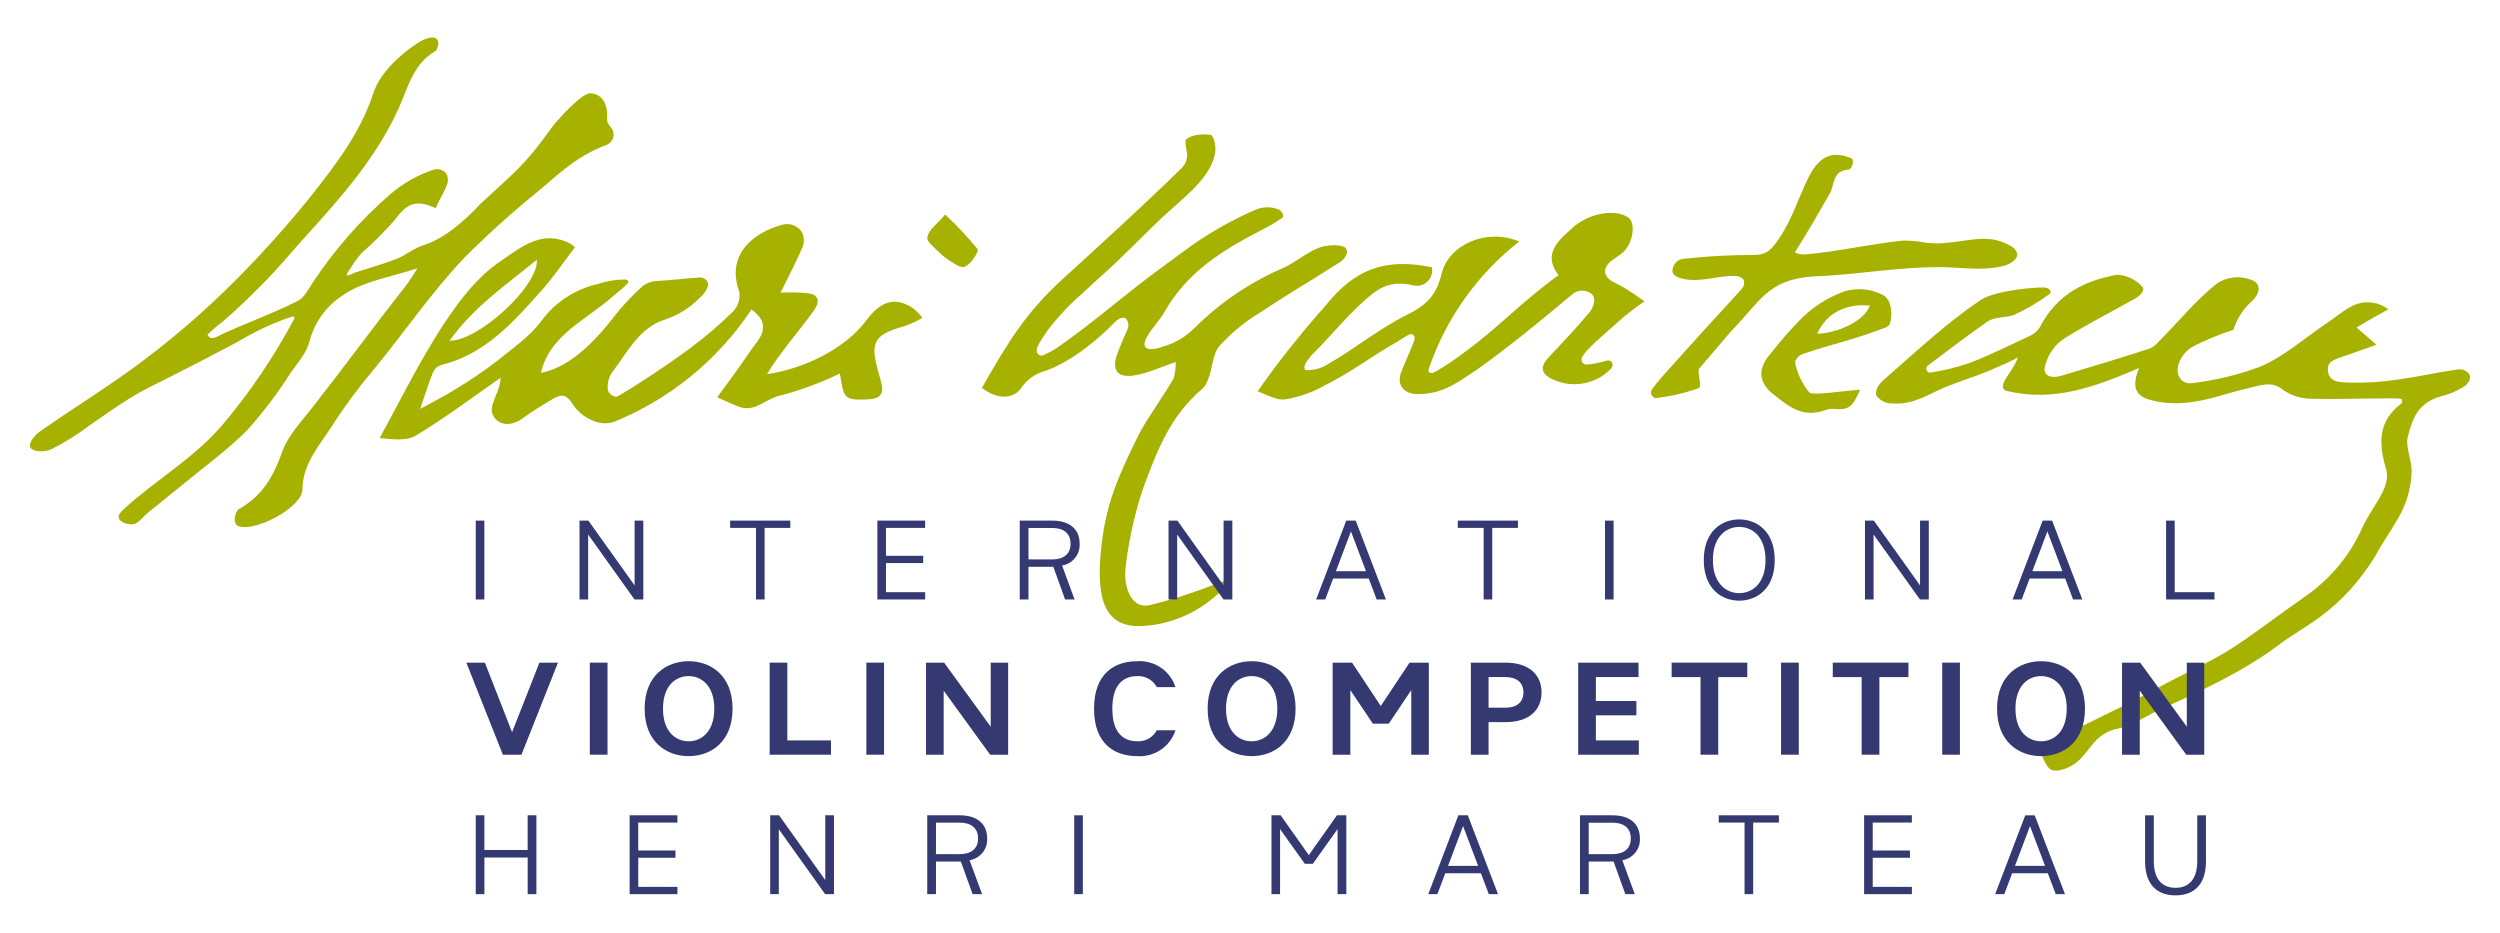 <?xml version="1.0" encoding="UTF-8"?>
<svg id="Ebene_1" xmlns="http://www.w3.org/2000/svg" version="1.1" viewBox="0 0 335 125">
  <!-- Generator: Adobe Illustrator 29.2.1, SVG Export Plug-In . SVG Version: 2.1.0 Build 116)  -->
  <path id="Pfad_1805" d="M150.866,75.751c.418-3.527,1.199-7.002,2.329-10.37,1.84-4.92,3.53-9.536,7.914-13.287.261-.226.464-.512.592-.833.859-1.741.656-3.618,1.7-4.895,1.57-1.733,3.382-3.229,5.38-4.443,3.465-2.315,7.069-4.422,10.581-6.668.466-.252.839-.648,1.062-1.129.171-.344.069-.761-.243-.985-.59-.436-2.484-.33-3.5.074-1.624.651-3.086,1.928-4.587,2.627-4.086,1.735-7.838,4.172-11.085,7.2-1.921,1.873-2.793,2.735-5.634,3.554-1.7.491-2.413-.017-1.788-1.245.67-1.316,1.61-2.11,2.527-3.682,3.1-5.317,7.663-8.084,12.683-10.718,1.048-.507,2.055-1.094,3.012-1.756.3-.245.057-.785-.408-1.1-1.011-.43-2.155-.424-3.162.017-3.474,1.497-6.757,3.404-9.779,5.68-2.427,1.791-2.627,1.905-4.427,3.266-4.144,3.133-7.452,6.054-11.692,9.055-.826.64-1.738,1.161-2.709,1.546-.38.012-.7-.281-.721-.661-.015-.59.892-1.914,1.571-2.863,1.351-1.75,2.872-3.362,4.542-4.811,1.324-1.25,2.01-1.847,3.162-2.893,2.8-2.539,4.916-4.82,7.673-7.4,2.721-2.551,6.668-5.369,7-8.839.07-.732-.23-2.046-.634-2.119-.684-.124-2.484-.139-3.3.63-.19.178.031,1.109.12,1.714.124.778-.142,1.567-.711,2.112-5.065,4.953-10.434,9.844-15.893,14.82-4.977,4.535-7.31,8.392-10.864,14.619,1.961,1.568,4.375,1.675,5.479-.283.724-.92,1.714-1.595,2.836-1.93,3.942-1.279,8.071-5.082,9.259-6.36.318-.343.98-1,1.656-.776.417.412.518,1.046.249,1.567-.453,1.045-.928,2.1-1.323,3.171-.765,2.082-.131,3.231,2,2.983,1.859-.216,3.642-1.108,5.806-1.813.026.749-.075,1.497-.3,2.212-1,1.844-3.738,5.643-4.658,7.522-2.537,5.175-4.319,8.913-4.969,14.774-.977,8.107.925,10.93,5.189,10.871,3.571-.141,6.994-1.46,9.737-3.751.813-.675,1.374-1.174,2.061-1.762-.12-.2-.24-.4-.361-.6-.723.261-1.447.523-2.171.786-2.592.992-5.242,1.824-7.935,2.493-2.843.662-3.652-3.016-3.26-5.32" fill="#a7b100" fill-rule="evenodd"/>
  <path id="Pfad_1806" d="M329.354,49.502c-2.7.375-5.372,1-8.077,1.369-2.203.331-4.432.461-6.659.39-.959-.039-2.708.021-2.684-1.817.013-1.123.918-1.271,2.616-1.868,1.3-.457,2.6-.92,3.887-1.378-1.182-1.027-1.919-1.671-2.658-2.312.86-.539,1.692-.978,2.564-1.5.431-.254.909-.466,1.7-.934-.467-.351-.993-.616-1.554-.782-2.849-.694-4.241.981-6.691,2.623-3,2.013-5.8,4.57-9.111,5.914-2.865,1.045-5.84,1.758-8.867,2.127-1.523.23-2.358-1.093-1.894-2.524.331-1.03,1.044-1.893,1.992-2.413,1.722-.874,3.513-1.608,5.353-2.194.455-1.439,1.277-2.734,2.385-3.759,1.282-1.123,1.427-2.532-.106-2.985-1.518-.565-3.217-.348-4.544.581-2.836,2.248-5.126,5.15-7.716,7.713-.321.405-.732.729-1.2.948-4.045,1.314-7.717,2.406-11.79,3.628-1.551.468-2.8,0-2.173-1.613.404-1.358,1.267-2.533,2.442-3.324,3.112-1.985,6.449-3.618,9.659-5.454.734-.42,1.126-1.107.91-1.437-.869-1.003-2.106-1.611-3.43-1.688-4.439.793-8.109,2.673-10.35,7-.371.599-.932,1.056-1.593,1.3-2.669,1.236-5.168,2.524-7.918,3.554-1.72.585-3.489,1.012-5.287,1.274-.304-.077-.488-.386-.411-.69.017-.067.046-.131.086-.188,2.739-2.089,5.256-3.975,8.063-5.96,1-.712,2.546-.474,3.592-.916,1.686-.763,3.284-1.706,4.768-2.811.316-.322.008-.7-.492-.833-.456-.132-6.63.241-8.765,1.67-4.65,3.111-8.733,6.984-12.977,10.686-.524.454-1.225,1.3-.991,2.123.51.679,1.318,1.067,2.167,1.04,2.9.227,4.953-1.352,7.3-2.28,2.8-1.105,4.329-1.462,7.108-2.746.824-.333,1.625-.718,2.4-1.153-.712,2.06-2.992,3.9-1.575,4.485,6.357,1.547,11.8-.491,17.812-3.05-1.367,3.217.21,3.958,1.78,4.35,4.707,1.176,8.967-.744,12.307-1.519,2.46-.571,3.675-1.2,5.383.223,1.107.712,2.4,1.079,3.716,1.056,3.937.128,11.762-.2,11.949.046.165.16.17.423.01.588-.008.008-.016.016-.025.024-3.144,2.371-3.037,5.355-2.028,8.778.754,2.573-2.017,5-3.458,8.432-1.573,3.277-3.932,6.114-6.868,8.258-5.247,3.7-7.96,5.84-10.665,7.526-2.984,1.862-6.422,3.334-9.616,5.1-3.151,1.742-6.413,3.28-9.639,4.884-.955.477-1.983.807-2.951,1.263-1.174.551-2.321,1.162-3.477,1.748.62,1.094,1.026,2.81,1.921,3.118.932.323,2.6-.415,3.476-1.2,1.712-1.535,2.343-3.778,5.346-4.354,1.823-.35,3.465-1.546,5.2-2.342,5.7-2.615,11.547-5.225,16.608-9.071,3.164-2.4,8.091-4.23,12.8-11.91.3-.76,1.466-2.333,3.027-5.024,1.064-1.868,1.655-3.968,1.72-6.117.06-1.19-.814-3.365-.544-4.492.585-2.443,1.288-4.63,4.381-5.55,1.108-.257,2.166-.696,3.13-1.3.453-.307,1-.907.843-1.512-.306-.596-.964-.925-1.625-.811" fill="#a7b100" fill-rule="evenodd"/>
  <path id="Pfad_1807" d="M58.375,27.9c-2.786-1.31-3.946-.5-5.565,1.668-1.365,1.549-2.828,3.008-4.381,4.368-.505.59-.965,1.217-1.376,1.876-.372.57-1.271,1.659.428.737,1.894-.613,3.824-1.144,5.68-1.865,1.22-.474,2.27-1.423,3.507-1.8,2.884-.886,5.632-3.328,7.689-5.546,4.576-4.248,6.014-5.229,9.543-10.2.728-1.023,4.053-4.643,5.165-4.643.914,0,2.484.655,2.287,3.465,0,.785.608,1.043.785,1.569.249.704-.057,1.484-.719,1.83-3.909,1.5-5.733,3.22-9.193,6.183-3.514,2.834-6.871,5.857-10.058,9.055-4.425,4.668-8.081,10.075-12.184,15.04-2.003,2.376-3.851,4.877-5.533,7.49-1.657,2.63-3.88,4.956-3.932,8.495-.035,2.4-6.576,5.869-8.711,4.818-.386-.19-.594-1.332.125-2.181,3.2-1.758,4.7-4.369,5.883-7.714.771-2.177,2.566-4.052,4.053-5.949,4.23-5.39,8.23-10.87,12.473-16.248.548-.7.991-1.473,1.608-2.406-3.56,1.2-7.33,1.723-10.08,3.678-2.142,1.404-3.696,3.544-4.368,6.015-.326,1.518-1.535,2.886-2.484,4.223-1.719,2.71-3.654,5.277-5.785,7.677-2.748,2.782-5.968,5.1-9,7.6-1.472,1.215-2.97,2.394-4.447,3.6-.626.512-1.165,1.352-1.855,1.493-.658.134-1.773-.166-1.993-.779-.173-.417.22-.833.623-1.2,4.213-3.876,9.217-6.686,13.105-11.143,3.742-4.405,6.999-9.199,9.716-14.3.113-.171.138-.442-.206-.393-1.775.578-3.498,1.308-5.147,2.183-.85.413-1.7.958-2.519,1.39-3,1.592-6.01,3.164-9.047,4.684-1.723.863-3.242,1.569-4.871,2.573-1.875,1.154-3.876,2.56-5.685,3.83-1.574,1.189-3.251,2.233-5.012,3.121-.75.346-2.454.507-2.871-.312-.171-.676.764-1.677,1.413-2.13,3.876-2.711,7.9-5.211,11.751-7.961,5.221-3.747,10.117-7.927,14.638-12.495,3.493-3.52,6.797-7.222,9.9-11.09,3.3-4.192,6.558-8.383,8.3-13.708.852-2.6,3.384-5.055,5.9-6.7.482-.315,1.714-1.038,2.447-.679.714.379.183,1.611-.028,1.732-3.012,1.732-3.66,4.9-4.948,7.727-2.969,6.528-7.656,11.839-12.427,17.083-1.887,2.073-3.639,4.241-5.614,6.219-1.773,1.776-3.334,3.359-5.539,5.246-.708.525-1.379,1.098-2.009,1.715.42.906,1.32.236,1.693.061,3.482-1.632,6.965-2.831,10.431-4.6.871-.443,1.443-1.636,2.052-2.549,2.889-4.345,6.349-8.282,10.288-11.704,1.741-1.509,3.77-2.65,5.964-3.353.552-.108,1.121.075,1.507.485.28.42.353.945.2,1.426-.382,1.158-1.019,2.006-1.564,3.293" fill="#a7b100" fill-rule="evenodd"/>
  <path id="Pfad_1808" d="M189.128,44.759c-.34-.039-1.284.687-1.921,1.043-3.5,1.96-5.7,3.845-9.99,6-1.565.853-3.264,1.433-5.024,1.716-.907.148-2.329-.514-3.667-1.1,1.436-1.985,2.123-3.015,3.838-5.171,2.059-2.6,2.991-3.727,5.245-6.276,3.974-5,8.091-6.422,14.258-5.162.241,1.107-.462,2.2-1.57,2.441-.32.07-.653.061-.969-.024-3.285-.785-4.963.668-6.717,2.255-2.619,2.374-4.827,5.165-6.864,7.11-.512.655-1.275,1.519-.825,2,1.103.065,2.198-.233,3.115-.85,3.533-2.029,6.793-4.714,10.432-6.519,2.627-1.3,4.021-2.629,4.708-5.542.941-3.971,6.145-6.145,10.4-4.314-5.628,4.396-9.848,10.342-12.14,17.106-.127.648.415.594.931.325,1.418-.82,2.777-1.738,4.068-2.746,4.464-3.259,7.564-6.7,12.406-10.173-2.315-3.04.263-4.867,2.18-6.619,2.5-1.937,5.6-2.142,7.129-1.141,1.182.774.566,3.745-.757,4.772-.659.512-1.076.757-1.408,1.01-1.266.967-1.259,2.227.379,2.983.149.068.59.289.958.491,1.048.615,2.063,1.286,3.04,2.01-1.152.764-2.25,1.608-3.284,2.525-1.829,1.67-4.781,4.02-5.126,5.082-.1.556.173.728.552.867.962-.07,1.913-.253,2.832-.546.662-.132.958.553.576,1.055-1.986,2.081-5.062,2.696-7.695,1.539-1.629-.711-2.006-1.621-.712-3.008,1.863-2,3.769-3.974,5.507-6.081.431-.523,1-1.8.241-2.438-.814-.635-1.973-.561-2.7.171-4.362,3.628-7.99,6.643-12.428,9.83-3.058,2.057-4.73,3.309-7.82,3.431-2.021.112-3.288-1.083-2.516-3.038.6-1.521,1.758-4,1.758-4.365.063-.294-.124-.583-.417-.646-.001,0-.002,0-.004,0" fill="#a7b100" fill-rule="evenodd"/>
  <path id="Pfad_1809" d="M248.033,21.195c.546.135.127,1.484-.3,1.519-2.265.184-1.823,1.95-2.594,3.319-1.423,2.47-2.934,5.119-4.624,7.776.469.243,1.002.337,1.526.269,4.3-.376,8.524-1.37,12.816-1.827.986-.031,1.973.047,2.942.234,1.164.174,2.347.174,3.511,0,2.6-.238,4.992-1.034,7.429.132.637.3,1.39.577,1.561,1.41.1.711-.967,1.364-1.642,1.553-2.935.821-5.93.2-8.906.21-5.1.015-9.989.839-15.092,1.179-.736.049-.736,0-1.742.074-6.158.45-7.059,3.431-10.884,7.256-1.525,1.76-2.691,3.2-4.362,5.1-.27.564.44,2.4-.061,2.624-1.89.669-3.851,1.115-5.844,1.331-.322-.2-.665-.5-.5-.991.256-.684,3.678-4.34,5.574-6.463,2.184-2.447,4.442-4.831,6.626-7.28.255-.307.325-.728.181-1.1-.375-.63-1.31-.563-1.955-.525-1.76.1-3.523.643-5.273.5-1.122-.091-2.323-.457-2.312-1.176-.003-.913.736-1.656,1.649-1.659.004,0,.008,0,.012,0,3.067-.332,6.151-.497,9.236-.495,1.751.01,2.4-.755,3.384-2.2,1.776-2.608,2.6-5.5,3.969-8.226,1.136-2.255,2.7-3.792,5.682-2.549" fill="#a7b100" fill-rule="evenodd"/>
  <path id="Pfad_1810" d="M240.534,48.541c.285,1.477.935,2.858,1.89,4.02.307.5,4.337-.164,6.839-.343-.778,1.592-1.1,2.842-3.328,2.588-.438-.063-.885-.014-1.3.141-2.755.987-4.531-.1-6.676-1.859-2.2-1.548-2.659-3.465-.686-5.724,1.47-1.813,2.158-2.647,3.677-4.24,1.741-1.868,3.912-3.282,6.325-4.119,1.752-.495,3.629-.271,5.215.622,1.061.8,1.084,2.687.792,3.656-.146.486-.59.6-1.178.821-4,1.5-6.987,2.107-10.477,3.31-.533.167-.946.591-1.1,1.128M250.556,40.949c-3.27-.319-5.83,1.044-7.057,3.765,2.623-.025,6.395-1.713,7.057-3.765" fill="#a7b100" fill-rule="evenodd"/>
  <path id="Pfad_1811" d="M126.649,28.742c1.553,1.448,3.007,3,4.351,4.644.2.266-.8,1.969-1.693,2.34-.577.238-1.33-.355-1.943-.712-.628-.398-1.208-.868-1.728-1.4-.853-.814-1.441-1.3-1.373-1.8.144-1.03,1.284-1.728,2.386-3.07" fill="#a7b100" fill-rule="evenodd"/>
  <path id="Pfad_1812" d="M121.249,43.682c.816-.286,1.603-.648,2.351-1.082-.322-.427-.687-.82-1.089-1.172-2.381-1.719-4.415-1.211-6.417,1.489-2.886,3.893-8.507,6.535-13.3,7.214,1.4-2.454,4.273-5.781,5.887-8,.573-.719,1.065-1.55.845-2.084-.284-.689-.984-.7-1.657-.794-1.087-.083-2.178-.095-3.267-.036,1.122-2.3,2.117-4.194,2.966-6.158.211-.594.197-1.245-.042-1.829-.521-.929-1.6-1.393-2.633-1.133-3.906,1.037-7.634,3.985-5.844,8.931.173.945-.101,1.916-.743,2.631-1.858,1.842-3.848,3.547-5.953,5.1-3.1,2.275-7.062,4.891-9.563,6.337-.662.269-1.321-.551-1.334-.857-.123-.919.142-1.848.732-2.563,1.84-2.378,3.444-5.8,7.041-6.9,1.693-.574,3.228-1.539,4.478-2.817.588-.466,1.012-1.107,1.211-1.83-.077-.511-.491-.905-1.006-.955-2,.125-4,.392-5.99.482-.625.047-1.225.26-1.739.619-1.273,1.141-2.456,2.378-3.539,3.7-2.066,2.7-5.812,7.213-10.151,7.976,1.107-5.069,6.226-7.151,9.765-10.354.132-.107.269-.222.414-.343v.008l.256-.224c.461-.349.884-.747,1.259-1.187.05-.245-.046-.314-.418-.4-1.224-.001-2.44.196-3.6.584l.007.011c-3.085.672-5.815,2.455-7.671,5.009-1.452,1.975-3.919,3.7-5.838,5.267-1.84,1.419-3.764,2.725-5.762,3.911-1.349.852-2.789,1.56-4.6,2.559.714-2.082,1.148-3.5,1.7-4.871.184-.45.546-.803,1-.977,6-1.434,9.822-5.806,13.655-10.123,1.546-1.742,2.859-3.692,4.378-5.68-.164-.176-.348-.332-.548-.464-3.783-1.967-6.506.318-9.351,2.282-6.41,4.167-11.538,15.061-16.261,23.751,1.682.153,3.546.411,4.822-.335,3.307-1.937,8.12-5.482,11.4-7.773-.071.832-.295,1.644-.662,2.394-.457,1.259-.86,2-.2,2.942.813,1.164,2.447,1.121,3.8.117,1.279-.949,2.309-1.544,3.625-2.355,1.526-.941,2.171-1.012,3.148.555.682,1,1.661,1.76,2.8,2.171.871.363,1.845.391,2.735.078,7.488-3.062,13.884-8.302,18.358-15.042,3.2,2.361.608,4.276-.265,5.741-1.692,2.452-2.705,3.838-4.337,6.027,1.422.612,1.778.835,2.9,1.261,2.294.864,3.528-1.189,6.018-1.61,2.589-.718,5.109-1.667,7.529-2.834.535,3.38.538,3.593,3.688,3.472,2.268-.089,2.187-1.183,1.663-2.966-1.33-4.538-1.146-5.624,3.352-6.871M71.934,34.814c.276,3.465-7.832,10.926-11.694,10.836,3.235-4.514,7.5-7.419,11.694-10.836" fill="#a7b100" fill-rule="evenodd"/>
  <rect id="Rechteck_1888" x="63.75" y="69.762" width="1.154" height="10.566" fill="#343972"/>
  <path id="Pfad_1813" d="M85.019,80.328l-6.205-8.697v8.7h-1.158v-10.569h1.186l6.194,8.68v-8.68h1.169v10.566h-1.186Z" fill="#343972"/>
  <path id="Pfad_1814" d="M102.457,70.738v9.589h-1.154v-9.589h-3.463v-.976h8.063v.976h-3.446Z" fill="#343972"/>
  <path id="Pfad_1815" d="M117.567,80.328v-10.566h6.4v.977h-5.25v3.738h4.991v.974h-4.987v3.9h5.25v.976h-6.404Z" fill="#343972"/>
  <path id="Pfad_1816" d="M142.318,75.775l1.675,4.552h-1.27l-1.576-4.372h-3.332v4.372h-1.171v-10.565h4.357c2.276,0,3.673,1.1,3.673,3.105.073,1.428-.943,2.682-2.355,2.907M141.002,70.752h-3.187v4.211h3.186c1.479,0,2.454-.683,2.454-2.1,0-1.431-.976-2.114-2.454-2.114" fill="#343972"/>
  <path id="Pfad_1817" d="M163.947,80.328l-6.208-8.7v8.7h-1.155v-10.566h1.187l6.192,8.68v-8.68h1.171v10.566h-1.187Z" fill="#343972"/>
  <path id="Pfad_1818" d="M184.473,80.327l-1.056-2.8h-4.777l-1.058,2.8h-1.22l4.038-10.565h1.267l4.046,10.565h-1.24ZM179.014,76.54h4.029l-2.015-5.33-2.014,5.33Z" fill="#343972"/>
  <path id="Pfad_1819" d="M199.962,70.738v9.589h-1.153v-9.589h-3.467v-.976h8.063v.976h-3.443Z" fill="#343972"/>
  <rect id="Rechteck_1889" x="215.068" y="69.762" width="1.154" height="10.566" fill="#343972"/>
  <path id="Pfad_1820" d="M233.054,80.489c-2.34,0-4.746-1.576-4.746-5.444s2.406-5.445,4.746-5.445,4.761,1.576,4.761,5.445-2.421,5.444-4.761,5.444M233.054,70.606c-1.673,0-3.526,1.236-3.526,4.439s1.854,4.438,3.526,4.438c1.691,0,3.526-1.236,3.526-4.438s-1.836-4.439-3.526-4.439" fill="#343972"/>
  <path id="Pfad_1821" d="M257.27,80.328l-6.209-8.7v8.7h-1.155v-10.566h1.187l6.192,8.68v-8.68h1.172v10.566h-1.187Z" fill="#343972"/>
  <path id="Pfad_1822" d="M277.795,80.327l-1.056-2.8h-4.774l-1.058,2.8h-1.222l4.031-10.565h1.268l4.046,10.565h-1.235ZM272.335,76.54h4.03l-2.017-5.33-2.013,5.33Z" fill="#343972"/>
  <path id="Pfad_1823" d="M290.255,80.328v-10.566h1.153v9.59h5.332v.976h-6.485Z" fill="#343972"/>
  <path id="Pfad_1824" d="M70.708,119.815v-4.908h-5.8v4.909h-1.158v-10.567h1.155v4.65h5.8v-4.65h1.171v10.566h-1.168Z" fill="#343972"/>
  <path id="Pfad_1825" d="M84.372,119.815v-10.566h6.4v.976h-5.25v3.741h4.991v.974h-4.987v3.9h5.25v.976h-6.404Z" fill="#343972"/>
  <path id="Pfad_1826" d="M110.569,119.815l-6.209-8.7v8.7h-1.154v-10.566h1.186l6.194,8.68v-8.68h1.169v10.566h-1.186Z" fill="#343972"/>
  <path id="Pfad_1827" d="M129.924,115.266l1.675,4.552h-1.27l-1.575-4.372h-3.333v4.372h-1.171v-10.568h4.357c2.277,0,3.674,1.1,3.674,3.1.077,1.432-.94,2.691-2.357,2.916M128.607,110.24h-3.186v4.211h3.186c1.479,0,2.454-.682,2.454-2.1,0-1.431-.976-2.114-2.454-2.114" fill="#343972"/>
  <rect id="Rechteck_1890" x="143.947" y="109.25" width="1.154" height="10.566" fill="#343972"/>
  <path id="Pfad_1828" d="M179.233,119.815v-8.713l-3.316,4.65h-1.07l-3.317-4.65v8.714h-1.154v-10.567h1.232l3.773,5.333,3.771-5.333h1.256v10.566h-1.175Z" fill="#343972"/>
  <path id="Pfad_1829" d="M199.499,119.815l-1.055-2.8h-4.779l-1.055,2.8h-1.22l4.031-10.565h1.266l4.049,10.565h-1.237ZM194.038,116.028h4.031l-2.017-5.331-2.014,5.331Z" fill="#343972"/>
  <path id="Pfad_1830" d="M217.388,115.266l1.674,4.552h-1.264l-1.576-4.372h-3.334v4.372h-1.17v-10.568h4.357c2.275,0,3.673,1.1,3.673,3.1.077,1.433-.942,2.693-2.36,2.916M216.072,110.243h-3.184v4.211h3.186c1.477,0,2.453-.682,2.453-2.1,0-1.431-.976-2.114-2.453-2.114" fill="#343972"/>
  <path id="Pfad_1831" d="M234.925,110.224v9.59h-1.154v-9.59h-3.463v-.974h8.063v.974h-3.446Z" fill="#343972"/>
  <path id="Pfad_1832" d="M249.79,119.815v-10.566h6.4v.976h-5.246v3.741h4.99v.974h-4.99v3.9h5.25v.976h-6.404Z" fill="#343972"/>
  <path id="Pfad_1833" d="M275.468,119.815l-1.061-2.798h-4.779l-1.054,2.8h-1.221l4.032-10.565h1.264l4.058,10.563h-1.239ZM270.007,116.028h4.029l-2.015-5.331-2.014,5.331Z" fill="#343972"/>
  <path id="Pfad_1834" d="M295.601,115.409c0,3.413-1.884,4.569-4.08,4.569s-4.08-1.155-4.08-4.569v-6.159h1.171v6.159c0,2.845,1.544,3.561,2.909,3.561s2.91-.716,2.91-3.561v-6.159h1.169v6.159Z" fill="#343972"/>
  <path id="Pfad_1835" d="M69.874,101.133h-2.487l-4.9-12.339h2.486l3.645,9.32,3.664-9.32h2.486l-4.894,12.339Z" fill="#343972"/>
  <rect id="Rechteck_1891" x="79.036" y="88.792" width="2.372" height="12.339" fill="#343972"/>
  <path id="Pfad_1836" d="M92.278,101.322c-2.962,0-5.9-1.9-5.9-6.358s2.942-6.361,5.9-6.361,5.884,1.9,5.884,6.361-2.918,6.358-5.884,6.358M92.278,90.597c-1.709,0-3.436,1.253-3.436,4.367s1.736,4.369,3.436,4.369c1.691,0,3.437-1.253,3.437-4.367s-1.742-4.369-3.437-4.369" fill="#343972"/>
  <path id="Pfad_1837" d="M103.132,101.133v-12.339h2.372v10.422h5.848v1.916h-8.22Z" fill="#343972"/>
  <rect id="Rechteck_1892" x="116.091" y="88.792" width="2.372" height="12.339" fill="#343972"/>
  <path id="Pfad_1838" d="M132.681,101.133l-6.227-8.58v8.58h-2.373v-12.339h2.429l6.245,8.581v-8.581h2.336v12.339h-2.41Z" fill="#343972"/>
  <path id="Pfad_1839" d="M152.392,101.322c-3.019,0-5.791-1.614-5.791-6.358s2.772-6.361,5.791-6.361c2.302-.15,4.413,1.281,5.126,3.475h-2.506c-.511-.96-1.533-1.537-2.619-1.48-1.785,0-3.342,1.044-3.342,4.367s1.557,4.368,3.341,4.368c1.087.057,2.108-.521,2.619-1.482h2.507c-.713,2.194-2.824,3.625-5.126,3.473" fill="#343972"/>
  <path id="Pfad_1840" d="M167.723,101.322c-2.962,0-5.9-1.9-5.9-6.358s2.942-6.361,5.9-6.361,5.884,1.9,5.884,6.361-2.924,6.358-5.884,6.358M167.723,90.597c-1.709,0-3.436,1.253-3.436,4.367s1.727,4.367,3.436,4.367c1.689,0,3.436-1.253,3.436-4.367s-1.746-4.367-3.436-4.367" fill="#343972"/>
  <path id="Pfad_1841" d="M189.109,101.133v-8.657l-3.017,4.5h-2.125l-3.02-4.5v8.657h-2.372v-12.339h2.6l3.851,5.809,3.855-5.809h2.581v12.339h-2.353Z" fill="#343972"/>
  <path id="Pfad_1842" d="M201.744,96.766h-2.276v4.367h-2.374v-12.339h4.65c3.019,0,4.822,1.519,4.822,3.986,0,2.488-1.8,3.986-4.822,3.986M201.744,90.73h-2.276v4.1h2.276c1.408,0,2.394-.665,2.394-2.052s-.987-2.05-2.394-2.05" fill="#343972"/>
  <path id="Pfad_1843" d="M211.476,101.133v-12.339h8.088v1.936h-5.716v3.208h5.43v1.918h-5.43v3.36h5.753v1.916h-8.125Z" fill="#343972"/>
  <path id="Pfad_1844" d="M230.244,90.73v10.4h-2.374v-10.4h-3.87v-1.936h10.137v1.936h-3.893Z" fill="#343972"/>
  <rect id="Rechteck_1893" x="238.665" y="88.792" width="2.374" height="12.339" fill="#343972"/>
  <path id="Pfad_1845" d="M251.838,90.73v10.4h-2.375v-10.4h-3.872v-1.936h10.138v1.936h-3.891Z" fill="#343972"/>
  <rect id="Rechteck_1894" x="260.257" y="88.792" width="2.374" height="12.339" fill="#343972"/>
  <path id="Pfad_1846" d="M273.505,101.322c-2.96,0-5.9-1.9-5.9-6.358s2.944-6.361,5.9-6.361,5.884,1.9,5.884,6.361-2.923,6.358-5.884,6.358M273.505,90.597c-1.707,0-3.434,1.253-3.434,4.367s1.727,4.367,3.434,4.367c1.691,0,3.437-1.253,3.437-4.367s-1.746-4.367-3.437-4.367" fill="#343972"/>
  <path id="Pfad_1847" d="M292.957,101.133l-6.229-8.58v8.58h-2.374v-12.339h2.431l6.247,8.581v-8.581h2.335v12.339h-2.41Z" fill="#343972"/>
</svg>